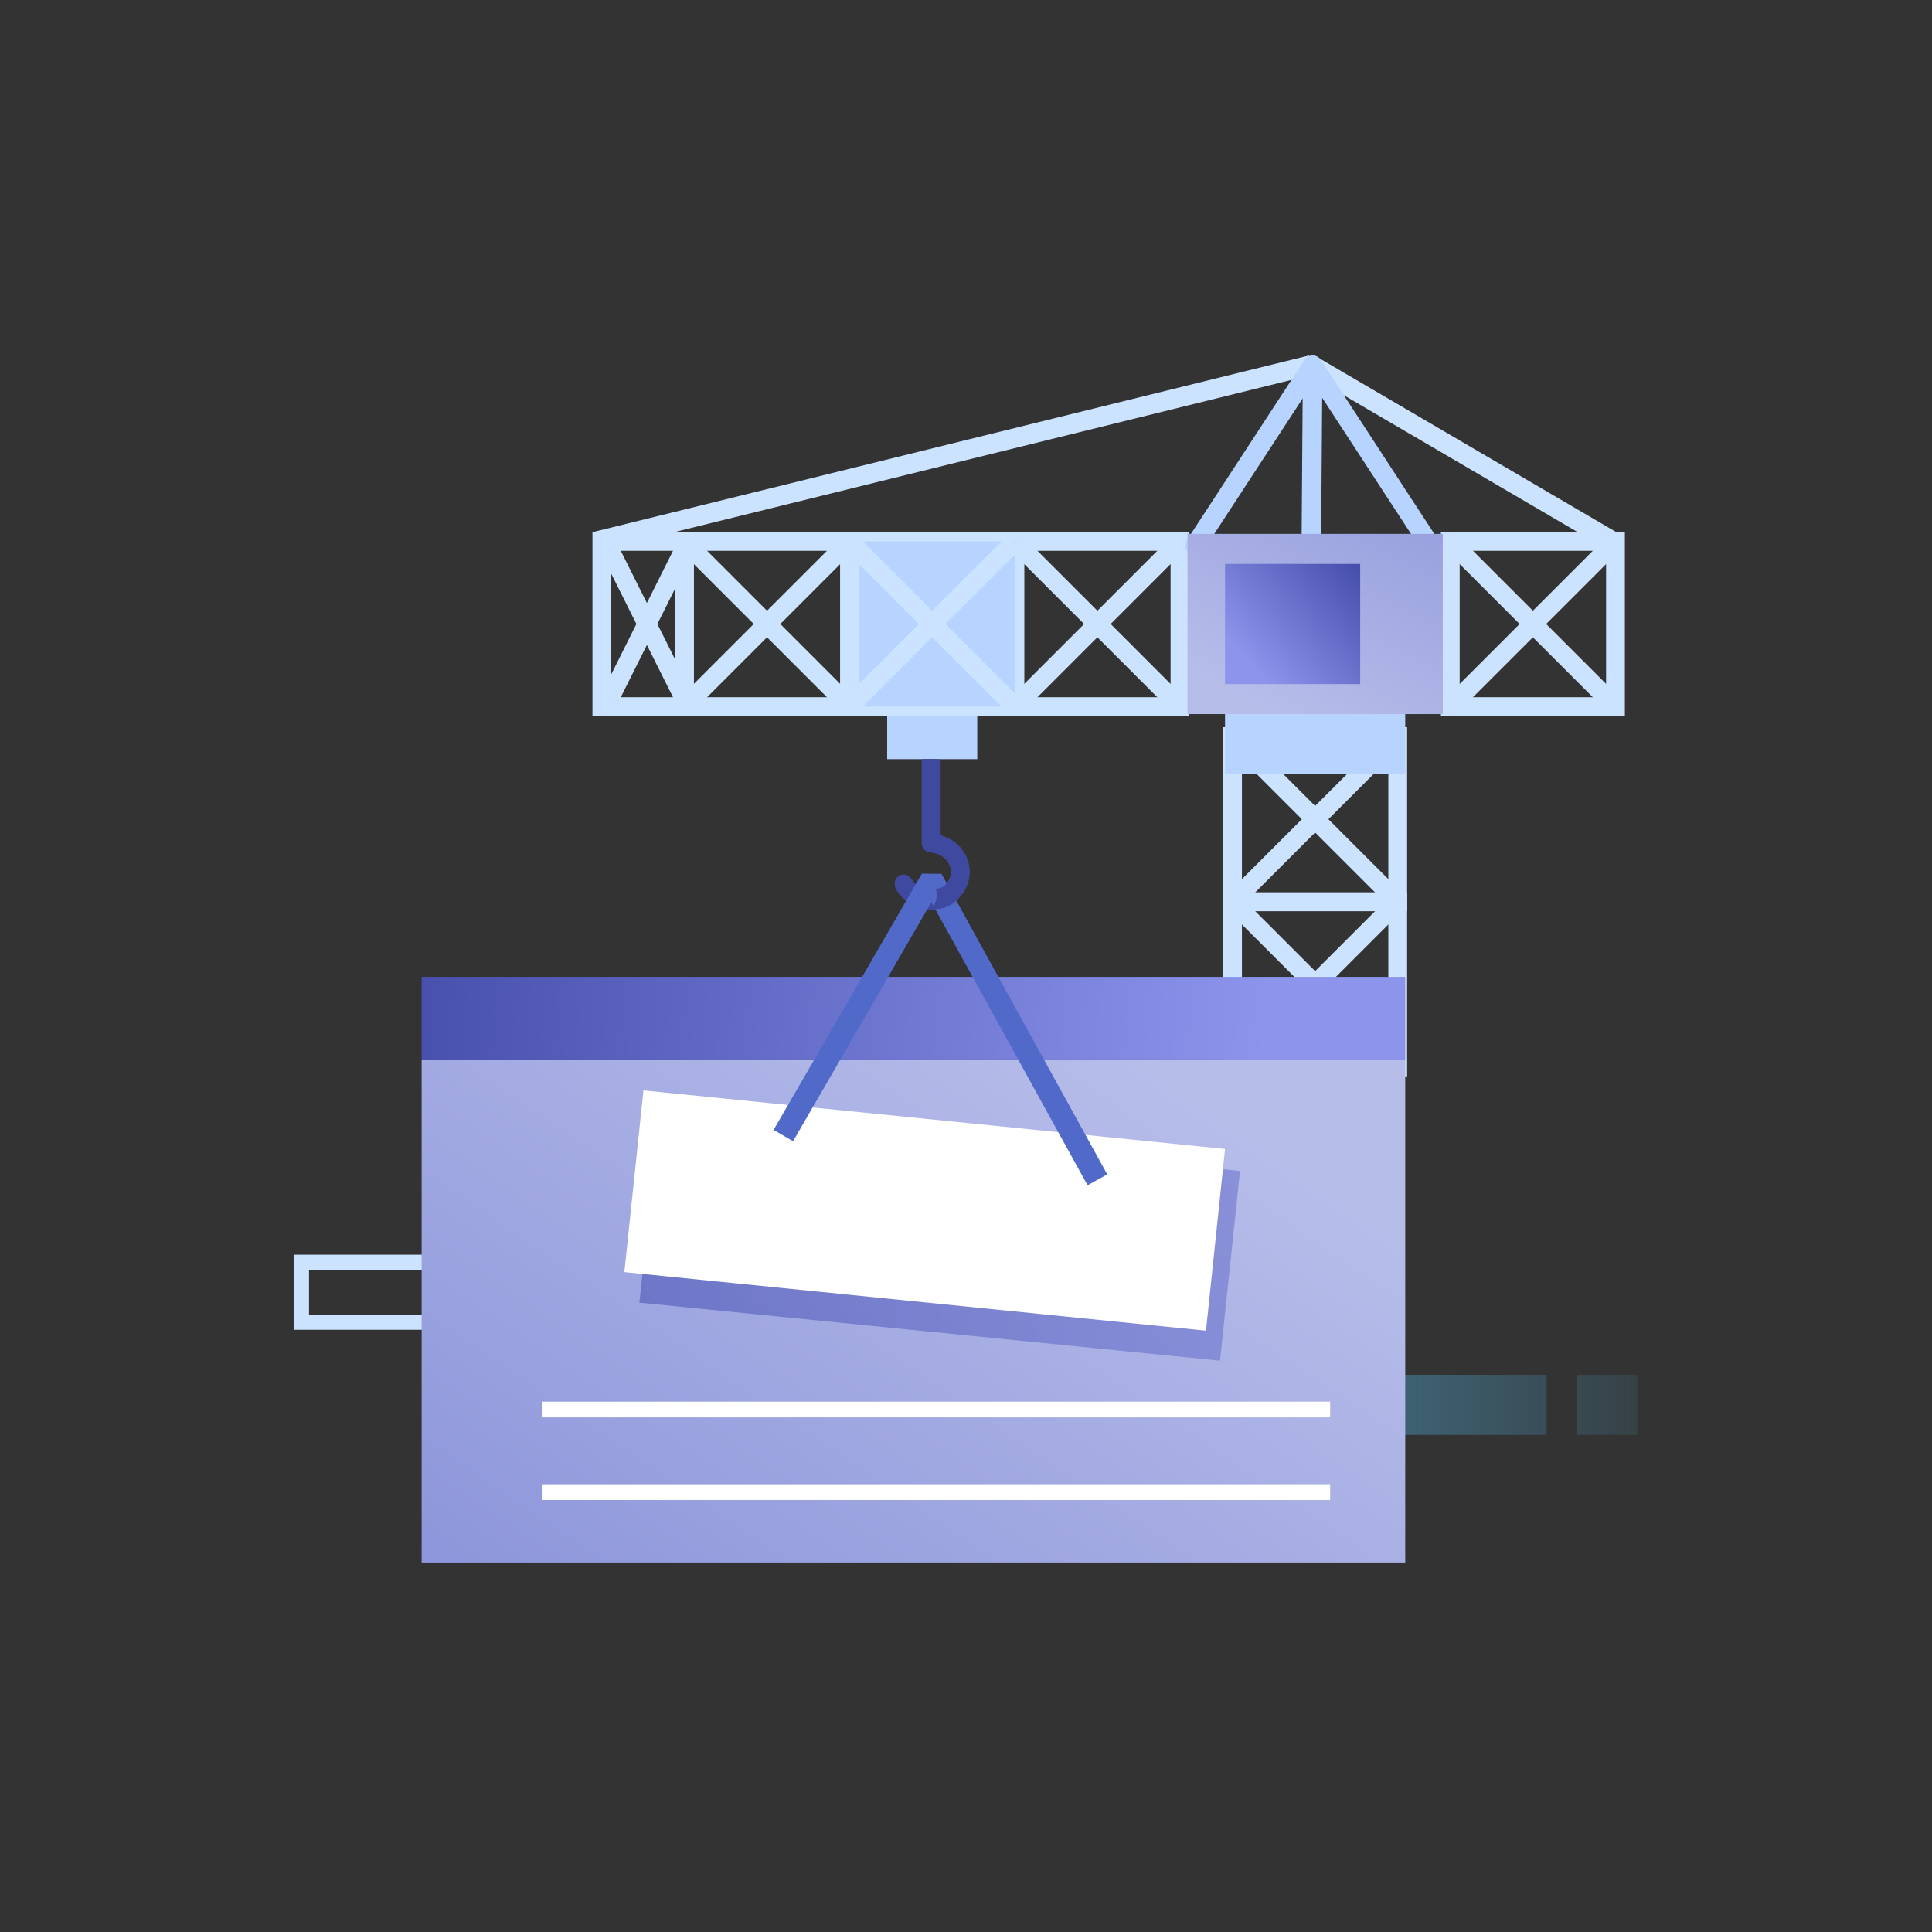 <?xml version="1.0" encoding="UTF-8"?>
<svg width="230px" height="230px" viewBox="0 0 230 230" version="1.1" xmlns="http://www.w3.org/2000/svg" xmlns:xlink="http://www.w3.org/1999/xlink">
    <rect x="0" y="0" width="230" height="230" fill="#333333" stroke="none"/>
    <title>建设中dataphin</title>
    <defs>
        <linearGradient x1="100%" y1="25.087%" x2="-5.439%" y2="174.083%" id="linearGradient-1">
            <stop stop-color="#B7BDE9" offset="0%"></stop>
            <stop stop-color="#8891D9" offset="100%"></stop>
        </linearGradient>
        <linearGradient x1="85.754%" y1="21.421%" x2="-74.597%" y2="150.477%" id="linearGradient-2">
            <stop stop-color="#8C94EC" offset="0%"></stop>
            <stop stop-color="#0D1677" offset="100%"></stop>
        </linearGradient>
        <linearGradient x1="119.666%" y1="50%" x2="-4.361%" y2="50%" id="linearGradient-3">
            <stop stop-color="#56C6FB" stop-opacity="0" offset="0%"></stop>
            <stop stop-color="#56C6FB" offset="100%"></stop>
        </linearGradient>
        <linearGradient x1="100%" y1="36.921%" x2="-5.439%" y2="115.141%" id="linearGradient-4">
            <stop stop-color="#B7BDE9" offset="0%"></stop>
            <stop stop-color="#8891D9" offset="100%"></stop>
        </linearGradient>
        <linearGradient x1="99.186%" y1="55.295%" x2="-1.466%" y2="55.791%" id="linearGradient-5">
            <stop stop-color="#6C74CE" offset="0%"></stop>
            <stop stop-color="#4C55B6" offset="100%"></stop>
        </linearGradient>
        <linearGradient x1="85.754%" y1="49.745%" x2="-74.597%" y2="50.897%" id="linearGradient-6">
            <stop stop-color="#8C94EC" offset="0%"></stop>
            <stop stop-color="#0D1677" offset="100%"></stop>
        </linearGradient>
    </defs>
    <g id="建设中dataphin" stroke="none" stroke-width="1" fill="none" fill-rule="evenodd">
        <g id="编组-51" transform="translate(35, 43)">
            <rect id="Rectangle" fill="#B6D4FF" transform="translate(75.978, 44.693) rotate(-180) translate(-75.978, -44.693) " x="70.615" y="42.011" width="10.726" height="5.363"></rect>
            <path d="M75.866,65.275 C73.09,65.262 71.751,63.08 71.661,62.869 C71.58,62.679 71.21,61.755 72.035,61.26 C72.819,60.773 73.455,61.539 73.608,61.746 C73.761,61.954 73.604,61.737 73.604,61.737 C73.635,61.791 74.388,63.013 75.875,63.017 L75.889,63.017 C76.601,63.017 77.29,62.715 77.737,62.129 C78.151,61.589 78.291,60.885 78.124,60.282 C77.66,58.596 75.821,58.497 75.803,58.497 C75.199,58.47 74.726,57.974 74.726,57.37 L74.726,47.374 L75.938,47.374 L76.979,47.374 L76.979,56.432 C76.979,56.432 76.979,56.437 76.984,56.437 C77.218,56.505 77.475,56.595 77.741,56.712 C79.044,57.302 79.927,58.33 80.297,59.682 C80.653,60.976 80.369,62.391 79.521,63.5 C78.656,64.644 77.295,65.275 75.889,65.275 L75.866,65.275 Z" id="路径" fill="#4049A0" fill-rule="nonzero"></path>
            <g id="编组-53" transform="translate(111.732, 64.358)" stroke="#CCE3FF" stroke-width="2.235">
                <rect id="Rectangle" transform="translate(9.832, 9.832) rotate(-180) translate(-9.832, -9.832) " x="0" y="0" width="19.665" height="19.665"></rect>
                <line x1="0.894" y1="0.894" x2="18.771" y2="18.771" id="直线-10" stroke-linecap="square"></line>
                <line x1="18.771" y1="0.894" x2="0.894" y2="18.771" id="直线-10" stroke-linecap="square"></line>
            </g>
            <g id="编组-53" transform="translate(111.732, 44.693)" stroke="#CCE3FF" stroke-width="2.235">
                <rect id="Rectangle" transform="translate(9.832, 9.832) rotate(-180) translate(-9.832, -9.832) " x="0" y="0" width="19.665" height="19.665"></rect>
                <line x1="0.894" y1="0.894" x2="18.771" y2="18.771" id="直线-10" stroke-linecap="square"></line>
                <line x1="18.771" y1="0.894" x2="0.894" y2="18.771" id="直线-10" stroke-linecap="square"></line>
            </g>
            <g id="编组-53" transform="translate(85.81, 21.453)" stroke="#CCE3FF" stroke-width="2.235">
                <rect id="Rectangle" transform="translate(9.832, 9.832) rotate(-180) translate(-9.832, -9.832) " x="0" y="0" width="19.665" height="19.665"></rect>
                <line x1="0.894" y1="0.894" x2="18.771" y2="18.771" id="直线-10" stroke-linecap="square"></line>
                <line x1="18.771" y1="0.894" x2="0.894" y2="18.771" id="直线-10" stroke-linecap="square"></line>
            </g>
            <g id="编组-53" transform="translate(66.145, 21.453)">
                <rect id="Rectangle" stroke="#CCE3FF" stroke-width="2.235" transform="translate(9.832, 9.832) rotate(-180) translate(-9.832, -9.832) " x="0" y="0" width="19.665" height="19.665"></rect>
                <rect id="矩形" fill="#B6D4FF" x="0" y="0" width="19.665" height="19.665"></rect>
                <line x1="0.894" y1="0.894" x2="18.771" y2="18.771" id="直线-10" stroke="#CCE3FF" stroke-width="2.235" stroke-linecap="square"></line>
                <line x1="18.771" y1="0.894" x2="0.894" y2="18.771" id="直线-10" stroke="#CCE3FF" stroke-width="2.235" stroke-linecap="square"></line>
            </g>
            <g id="编组-53" transform="translate(46.48, 21.453)" stroke="#CCE3FF" stroke-width="2.235">
                <rect id="Rectangle" transform="translate(9.832, 9.832) rotate(-180) translate(-9.832, -9.832) " x="0" y="0" width="19.665" height="19.665"></rect>
                <line x1="0.894" y1="0.894" x2="18.771" y2="18.771" id="直线-10" stroke-linecap="square"></line>
                <line x1="18.771" y1="0.894" x2="0.894" y2="18.771" id="直线-10" stroke-linecap="square"></line>
            </g>
            <g id="编组-53" transform="translate(137.654, 21.453)" stroke="#CCE3FF" stroke-width="2.235">
                <rect id="Rectangle" transform="translate(9.832, 9.832) rotate(-180) translate(-9.832, -9.832) " x="0" y="0" width="19.665" height="19.665"></rect>
                <line x1="0.894" y1="0.894" x2="18.771" y2="18.771" id="直线-10" stroke-linecap="square"></line>
                <line x1="18.771" y1="0.894" x2="0.894" y2="18.771" id="直线-10" stroke-linecap="square"></line>
            </g>
            <g id="编组-53" transform="translate(36.648, 21.453)" stroke="#CCE3FF" stroke-width="2.235">
                <rect id="Rectangle" transform="translate(4.916, 9.832) rotate(-180) translate(-4.916, -9.832) " x="0" y="0" width="9.832" height="19.665"></rect>
                <line x1="0.894" y1="0.894" x2="9.832" y2="18.771" id="直线-10" stroke-linecap="square"></line>
                <line x1="9.832" y1="0.894" x2="0.894" y2="18.771" id="直线-10" stroke-linecap="square"></line>
            </g>
            <rect id="Rectangle" fill="#B6D4FF" transform="translate(121.564, 45.14) rotate(-180) translate(-121.564, -45.14) " x="110.838" y="41.117" width="21.453" height="8.045"></rect>
            <line x1="121.117" y1="21.006" x2="35.935" y2="0" id="Path" stroke="#CCE3FF" stroke-width="2.324" transform="translate(78.841, 10.726) scale(1, -1) translate(-78.841, -10.726) "></line>
            <line x1="121.266" y1="21.943" x2="107.263" y2="0.49" id="Path" stroke="#B6D4FF" stroke-width="2.324" stroke-linecap="round" transform="translate(114.264, 11.217) scale(1, -1) translate(-114.264, -11.217) "></line>
            <line x1="121.117" y1="21.899" x2="157.765" y2="0.447" id="Path" stroke="#CCE3FF" stroke-width="2.324" transform="translate(139.623, 11.173) scale(1, -1) translate(-139.623, -11.173) "></line>
            <line x1="121.266" y1="21.943" x2="135.27" y2="0.49" id="Path" stroke="#B6D4FF" stroke-width="2.324" stroke-linecap="round" transform="translate(128.268, 11.217) scale(1, -1) translate(-128.268, -11.217) "></line>
            <line x1="121.266" y1="20.75" x2="121.117" y2="0.523" id="Path" stroke="#B6D4FF" stroke-width="2.324" stroke-linecap="round" transform="translate(121.266, 10.77) scale(1, -1) translate(-121.266, -10.77) "></line>
            <polygon id="Rectangle" fill="url(#linearGradient-1)" transform="translate(121.564, 31.285) rotate(-180) translate(-121.564, -31.285) " points="106.369 20.559 136.76 20.559 136.76 42.011 115.896 42.011 106.369 42.011"></polygon>
            <rect id="Rectangle" fill="url(#linearGradient-2)" transform="translate(118.883, 31.285) rotate(-180) translate(-118.883, -31.285) " x="110.838" y="24.134" width="16.089" height="14.302"></rect>
            <path d="M160,120.67 L160,127.821 L152.742,127.821 L152.742,120.67 L160,120.67 Z M149.114,120.67 L149.114,127.821 L99.218,127.821 L99.218,120.67 L149.114,120.67 Z" id="形状结合" fill="url(#linearGradient-3)" opacity="0.6"></path>
            <rect id="矩形备份-3" stroke="#CCE3FF" stroke-width="1.788" x="0.894" y="107.263" width="25.028" height="7.151"></rect>
            <g id="编组-54" transform="translate(15.196, 73.296)">
                <rect id="矩形" fill="url(#linearGradient-4)" x="0" y="9.832" width="117.095" height="59.888"></rect>
                <polygon id="矩形" fill="url(#linearGradient-5)" opacity="0.6" points="28.307 16.197 97.43 23.11 95.045 45.694 25.922 38.781"></polygon>
                <polygon id="矩形" fill="#FFFFFF" points="26.403 13.515 95.642 20.486 93.373 42.119 24.134 35.148"></polygon>
                <line x1="14.302" y1="61.337" x2="108.156" y2="61.337" id="直线" stroke="#FFFFFF" stroke-width="1.875"></line>
                <line x1="14.302" y1="51.504" x2="108.156" y2="51.504" id="直线备份" stroke="#FFFFFF" stroke-width="1.875"></line>
                <rect id="矩形" fill="url(#linearGradient-6)" transform="translate(58.547, 4.916) scale(1, -1) translate(-58.547, -4.916) " x="0" y="0" width="117.095" height="9.832"></rect>
            </g>
            <polyline id="路径-4" stroke="#516ACA" stroke-width="2.682" stroke-linejoin="bevel" points="58.253 92.187 75.908 61.676 95.642 97.454"></polyline>
            <path d="M75.936,65.275 C76.144,64.795 76.42,64.409 76.479,63.934 C76.526,63.556 76.526,63.275 76.406,62.812 C77.399,62.712 77.525,62.354 77.957,61.83 C78.524,62.81 78.758,62.781 79.316,63.684 C78.991,64.284 77.812,65.216 76.406,65.216 L75.936,65.275 Z" id="路径" fill="#4049A0" fill-rule="nonzero"></path>
        </g>
    </g>
</svg>